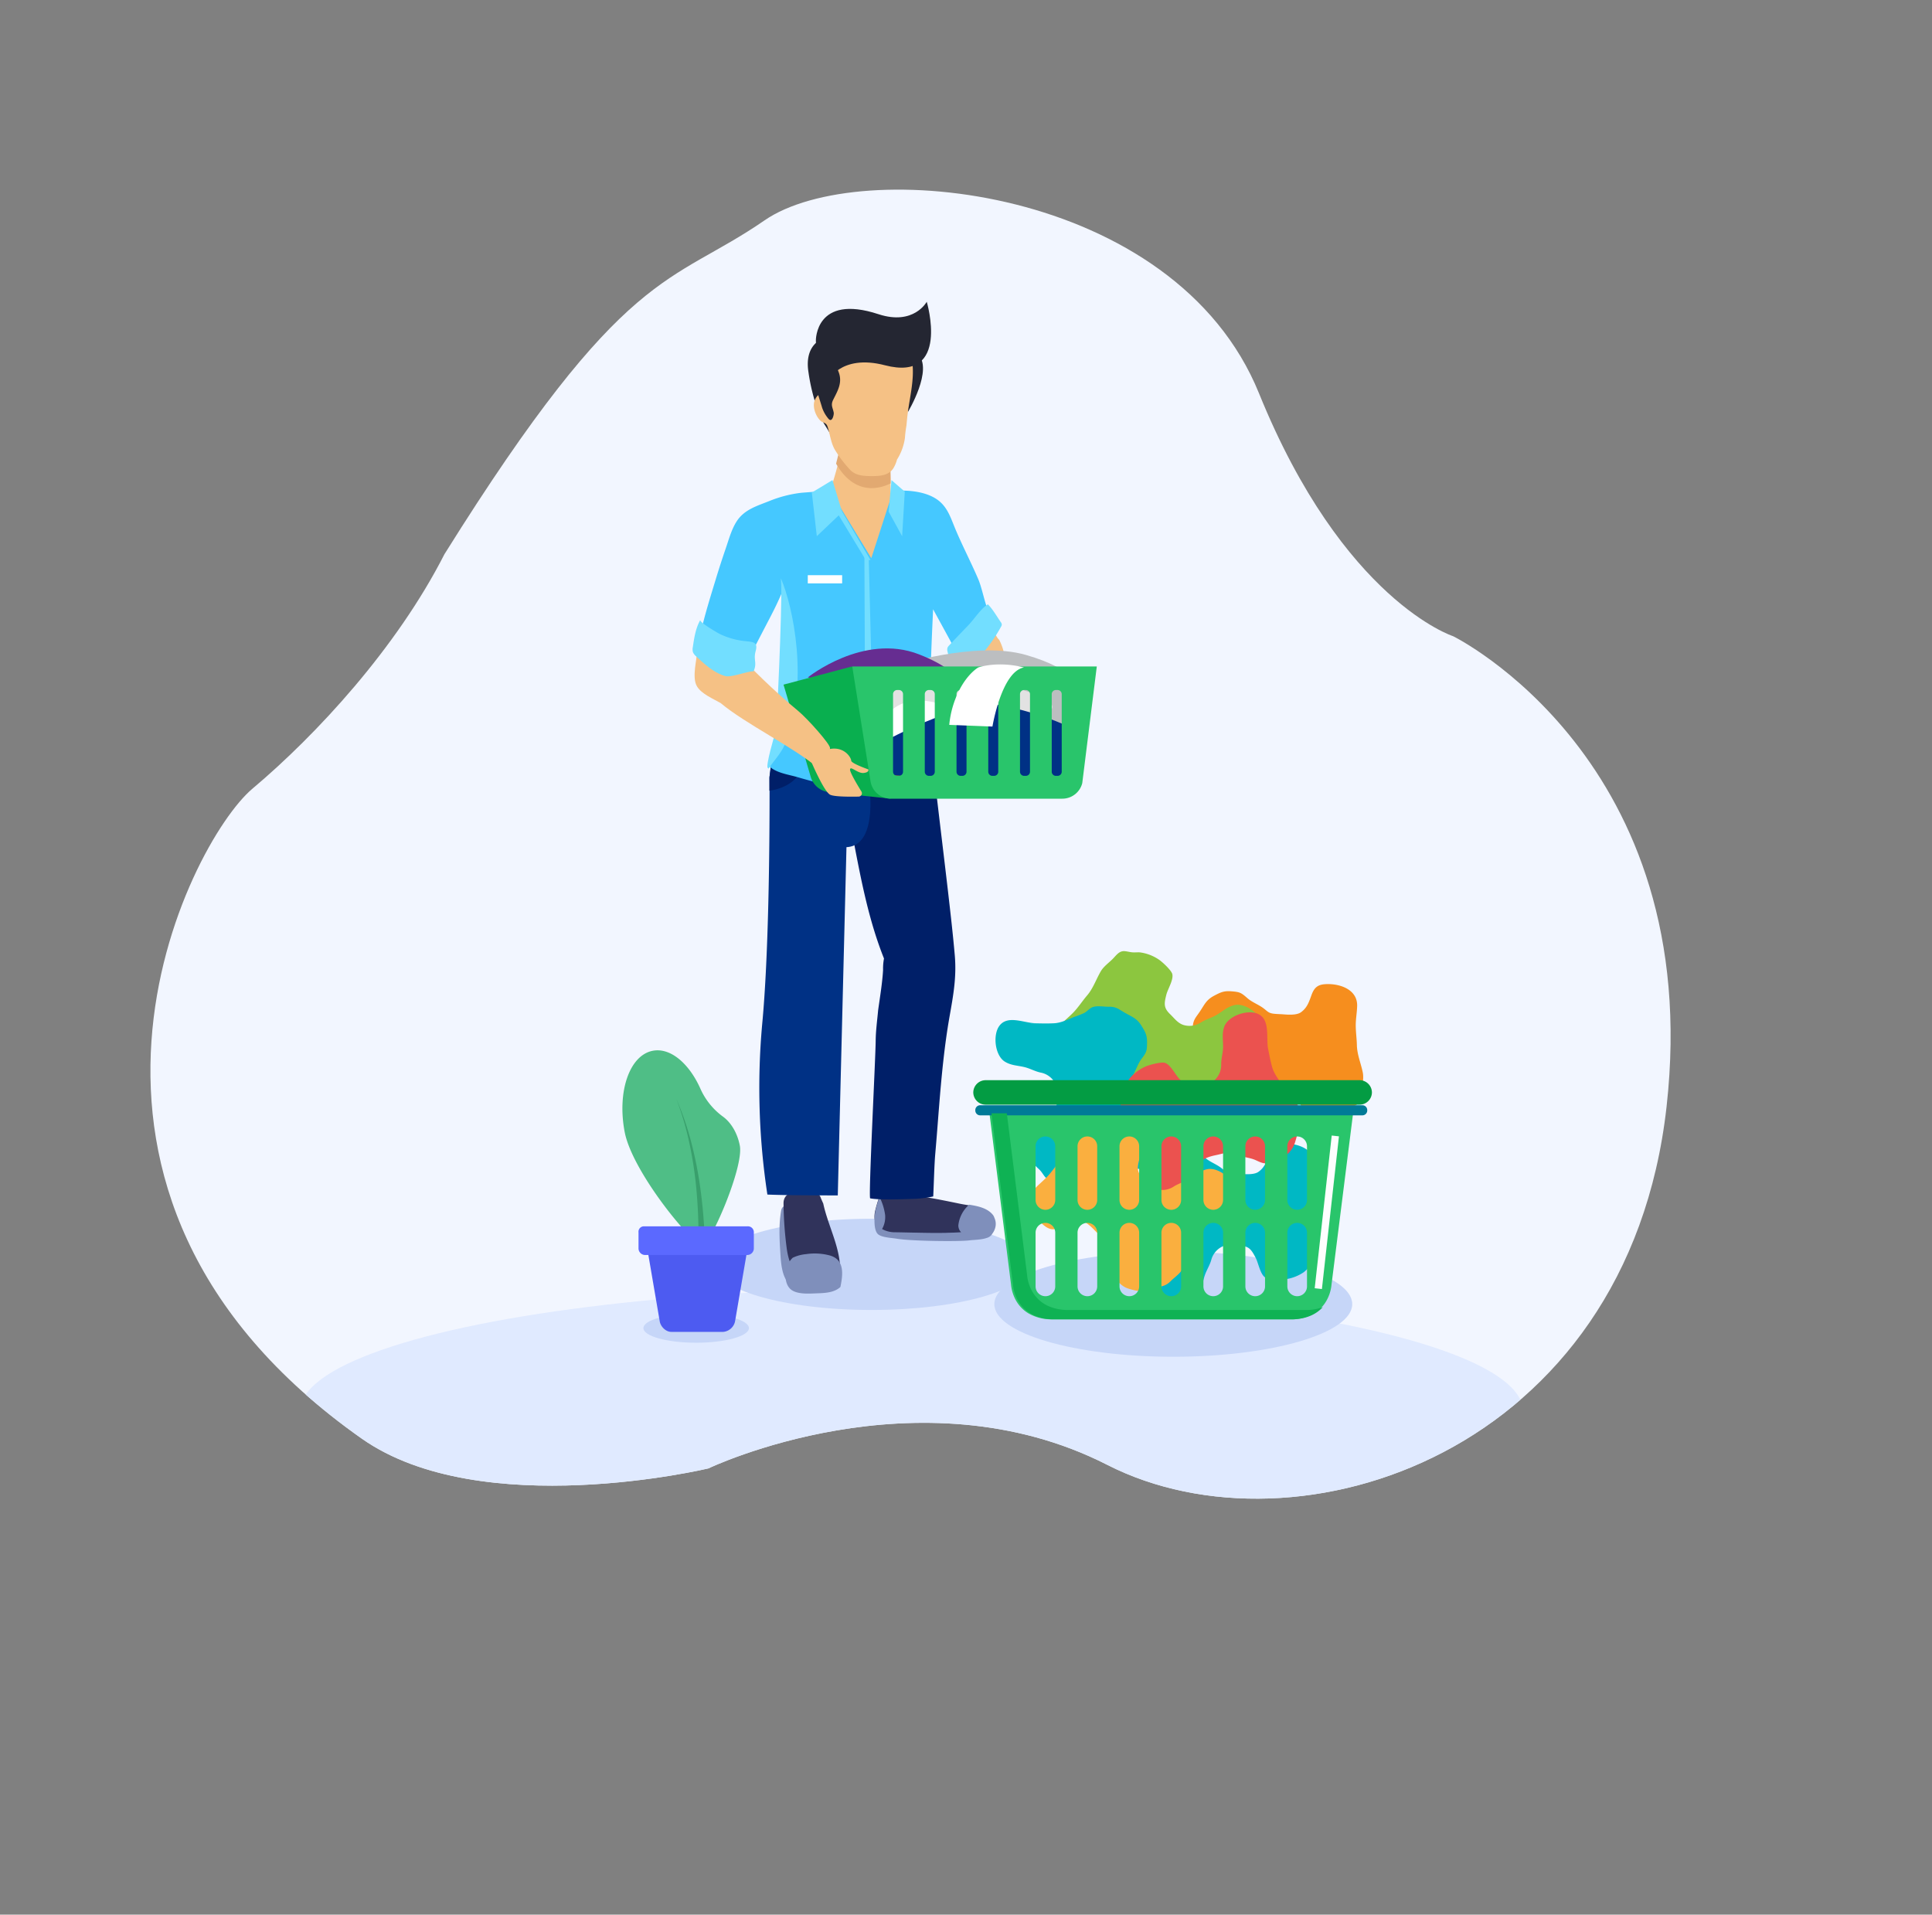 <svg xmlns="http://www.w3.org/2000/svg" xmlns:xlink="http://www.w3.org/1999/xlink" width="825.923" height="818.507" viewBox="0 0 825.923 818.507">
  <rect x="0" y="0" width="825.923" height="818.507" fill="#808080" stroke="none"/>
  <defs>
    <clipPath id="clip-path">
      <path id="Mask" d="M5.382,375.651C-8.544,408.6-8.52,576.036,173.117,602c61.914,8.849,137.834-55.9,137.834-55.9s60.3-78.808,151.312-78.795,195.989-105.4,143.472-244.977S433.113,84.554,433.113,84.554s-48.706,7.891-121.064-54.835S113.554,16.475,90.138,59.8,45.769,103.126,33,249.1C33.006,294.136,19.307,342.707,5.382,375.651Z" transform="matrix(0.891, 0.454, -0.454, 0.891, 274.602, 0.993)" fill="#f2f6ff"/>
    </clipPath>
    <clipPath id="clip-path-2">
      <path id="Clip_56" data-name="Clip 56" d="M0,0H133.685V50.773H0Z" transform="translate(0.023 0.294)" fill="none"/>
    </clipPath>
    <clipPath id="clip-path-3">
      <path id="Clip_75" data-name="Clip 75" d="M0,0H27.248V24.087H0Z" transform="translate(0 0.703)" fill="none"/>
    </clipPath>
    <clipPath id="clip-path-4">
      <path id="Clip_6" data-name="Clip 6" d="M0,0H88.92V75.2H0Z" transform="translate(0.716 0.599)" fill="none"/>
    </clipPath>
    <clipPath id="clip-path-5">
      <path id="Clip_19" data-name="Clip 19" d="M0,0H170.412V10.467H0Z" transform="translate(0 0.513)" fill="none"/>
    </clipPath>
  </defs>
  <g id="Group_8" data-name="Group 8" transform="translate(-0.923 -0.993)">
    <g id="Oval">
      <path id="Mask-2" data-name="Mask" d="M5.382,375.651C-8.544,408.6-8.52,576.036,173.117,602c61.914,8.849,137.834-55.9,137.834-55.9s60.3-78.808,151.312-78.795,195.989-105.4,143.472-244.977S433.113,84.554,433.113,84.554s-48.706,7.891-121.064-54.835S113.554,16.475,90.138,59.8,45.769,103.126,33,249.1C33.006,294.136,19.307,342.707,5.382,375.651Z" transform="matrix(0.891, 0.454, -0.454, 0.891, 274.602, 0.993)" fill="#f2f6ff"/>
      <g id="Oval-2" data-name="Oval" clip-path="url(#clip-path)">
        <ellipse id="Oval-3" data-name="Oval" cx="261.432" cy="52.618" rx="261.432" ry="52.618" transform="translate(129.163 551.727)" fill="#e0eaff"/>
      </g>
    </g>
    <ellipse id="Oval_Copy_4" data-name="Oval Copy 4" cx="67.5" cy="19.5" rx="67.5" ry="19.5" transform="translate(306 522)" fill="#c6d6f8"/>
    <ellipse id="Oval_Copy_5" data-name="Oval Copy 5" cx="76.5" cy="22.5" rx="76.5" ry="22.5" transform="translate(426 536)" fill="#c6d6f8"/>
    <g id="Group_84" data-name="Group 84" transform="translate(297 130)">
      <path id="Fill_1" data-name="Fill 1" d="M.478,25.7S11.493,7.437,4.7.9.478,25.7.478,25.7" transform="translate(91.584 21.414)" fill="#242632"/>
      <path id="Fill_3" data-name="Fill 3" d="M.731,2.112c.673-3.7,6.565-2.13,5.9,1.553,0,.031-.008.055-.012.075q-.006.059-.012.153c-.037.427-.082.859-.111,1.29-.086,1.173-.14,2.345-.176,3.522q-.148,4.471.025,8.954a50.418,50.418,0,0,0,.829,8.216c.123.573.254,1.137.427,1.7.078.243.16.486.25.729a.1.1,0,0,0,.012.031c.012.031.025.063.045.106a.615.615,0,0,0,.062.114c2.761.69,3.541,4.985.2,5.6C.941,35.483.637,24.341.35,20.042-.036,14.2-.323,7.912.731,2.112" transform="translate(37.152 386.311)" fill="#7f8fbb"/>
      <path id="Fill_5" data-name="Fill 5" d="M4.008,3.447c3.879-3.114,9.313-5.2,13.484-1.393,1.993,1.811-1.029,4.69-3.018,2.879-1.661-1.514-3.92-1.052-5.864.184A1.882,1.882,0,0,1,9.925,7.5c-.845,2.914-2.485,5.539-2.99,8.555a1.756,1.756,0,0,1-2.309,1.408c.385,2,.931,3.978,1.349,5.786C6.944,27.4,7.981,31.9,10.2,35.626c.771,1.295,1.6,2.558,2.362,3.857.5.857,1.415,2.073,1.284,3.118-.3,2.476-4.265,2.594-4.281.286,0,.016.008-.016,0-.074a1.253,1.253,0,0,1,.016-.211,1.688,1.688,0,0,0-.016.207.61.61,0,0,0-.053-.153c-.164-.321-.349-.63-.533-.943-.492-.845-1.013-1.674-1.53-2.5A30.221,30.221,0,0,1,5.09,34.82,83.465,83.465,0,0,1,.268,16.239C-.442,11.689.083,6.6,4.008,3.447" transform="translate(49.248 13.705)" fill="#242632"/>
      <path id="Fill_7" data-name="Fill 7" d="M2.162,2.169a.462.462,0,0,1,0-.056c0,.021,0,.039,0,.056" transform="translate(56.16 53.964)" fill="#7f2f24"/>
      <path id="Fill_9" data-name="Fill 9" d="M2.16,2.159v0Z" transform="translate(56.16 53.964)" fill="#7f2f24"/>
      <path id="Fill_11" data-name="Fill 11" d="M10.975,1.32A3.044,3.044,0,0,1,12.189.634a3.088,3.088,0,0,1,3.7,2.043c.339.847.71,1.683,1.093,2.51,2.089,9.782,7.587,19.214,7.191,29.227a10.893,10.893,0,0,1-.976,1.228,12.067,12.067,0,0,1-14.52,2.279c-4.723-2.722-6.635-8.515-7.3-13.5A156.133,156.133,0,0,1,0,5.07C-.044-.276,7.1-1.159,10.975,1.32" transform="translate(38.88 380.315)" fill="#30335b"/>
      <path id="Fill_13" data-name="Fill 13" d="M3.063,22.331a10.966,10.966,0,0,0,5.393,1.362c9.571.139,19.5.59,28.183-.02a58.812,58.812,0,0,0,11.952-1.9c2.59-.752,3.052-3.7,1.477-5.609-2.365-2.881-6.3-3.665-10-4.283-1.169-.19-2.314-.368-3.38-.586-5.5-1.136-11.008-2.268-16.563-3.135A53.3,53.3,0,0,0,14.631,7.5c-.474-.02-.952-.024-1.429-.044-.186-.008-.715,0-1.074,0-.036-.178-.067-.348-.083-.4a30.177,30.177,0,0,1-.726-3.839C10.979.843,7.967-.435,5.9.135,3.4.823,2.482,3.206,2.822,5.569c.032.218.063.435.1.661-.347.764-.655,1.563-.94,2.351C1.211,10.73.666,12.8.386,13.9c-1.121,4.409.332,7.026,2.677,8.427" transform="translate(77.76 374.319)" fill="#30335b"/>
      <path id="Fill_15" data-name="Fill 15" d="M.539,5.308C.821,4.206,1.369,2.144,2.145,0a24.383,24.383,0,0,1,2.4,7.665,10.293,10.293,0,0,1-1.3,6.023,10.933,10.933,0,0,0,5.413,1.39c9.634.138,19.627.588,28.371-.02a4.049,4.049,0,0,1-1.176-2.982A13.639,13.639,0,0,1,40.484,3.29c3.728.612,7.687,1.4,10.068,4.273a3.616,3.616,0,0,1,.7,1.3A6.2,6.2,0,0,1,51.78,12.4a7.209,7.209,0,0,1-1.4,3.274,2.927,2.927,0,0,1-.692.889,3.919,3.919,0,0,1-1.7.94c-2.313.821-5.557.8-7.437,1.043-4.408.565-25.116.312-30.934-.7-2.134-.371-6.336-.478-8.045-1.884C.539,15.114.117,13.218.022,11.2a22.535,22.535,0,0,1,.517-5.9" transform="translate(77.76 382.7)" fill="#7f8fbb"/>
      <path id="Fill_19" data-name="Fill 19" d="M4.509,55.644c-2.817-14.7-5.253-29.282-4.3-44.23.365-5.648,10.539-5.683,10.174,0-.111,1.707-.171,3.407-.194,5.106a.766.766,0,0,0,.02-.079A32.778,32.778,0,0,0,11.294,7a3.671,3.671,0,0,1,.94-2.731C12.389,1.692,14.809-.782,18.46.233Q22.293,1.3,25.939,2.664c1.663-3.043,8.079-3.577,9.693.648.052.134.1.273.143.411,1.591,4.4,1.651,9.118,1.869,13.683.135,3,.516,5.972.925,8.944.282,2.051.575,4.1.813,6.146,1.666,14.291,3.424,28.571,5.075,42.862,1.02,8.845,2.036,17.69,2.817,26.555.833,9.383-.587,17.109-2.23,26.374C42.866,140.6,41.624,153.7,40.6,166.379c-.555,6.877-1.055,13.762-1.663,20.639-.413,4.723-.607,13.1-.865,18.141a47.027,47.027,0,0,1-9.241,1.059c-4,.13-13.872.522-17.716-.257-.758-.972,2.278-59.3,2.365-67.525.044-4.261.651-8.545,1.036-12.821.79-5.751,1.778-11.5,2.119-17.26a22.923,22.923,0,0,1,.393-4.913c-.786-1.956-1.52-3.936-2.218-5.924-4.777-13.631-7.622-27.935-10.3-41.874" transform="translate(64.8 177.309)" fill="#001f68"/>
      <path id="Fill_21" data-name="Fill 21" d="M0,19.16c.078,2.978.96,5.487,3.351,6.817,2.712,1.509,9.493,30.376,12.621,30.554,5.021.29,9.987-28.4,9.948-34.354,0-.715,0-3.347-.039-6.535-.027-2.656-.078-5.693-.176-8.337C25.559,3.72,25.336.858,24.956.691a5.36,5.36,0,0,0-5.895,1.036,5.008,5.008,0,0,0-1.176.294,4.363,4.363,0,0,0-1.9,1.386l-.09,0a5.309,5.309,0,0,0-1.689-.4,4.877,4.877,0,0,0-4.014-1.255,5.281,5.281,0,0,0-4.421-.071C6.06,1.544,5.711.461,5.193,0,4.676,2.469,4.108,4.935,3.484,7.381,2.477,11.351,1.329,15.289,0,19.16" transform="translate(58.752 61.673)" fill="#f5c185"/>
      <path id="Fill_23" data-name="Fill 23" d="M0,7.527C8.137,21.6,18.984,18.134,23.328,15.952c-.029-2.709-.082-5.806-.184-8.506C22.279,6.83,18.988,4.514,15,2.057a4.632,4.632,0,0,0-1.976,1.417l-.094,0a5.468,5.468,0,0,0-1.76-.4A5.168,5.168,0,0,0,6.989,1.79a5.64,5.64,0,0,0-4.605-.073c.3-.142-.065-1.247-.6-1.717Q.976,3.777,0,7.527" transform="translate(61.344 61.673)" fill="#e2a971"/>
      <path id="Fill_25" data-name="Fill 25" d="M5.854,28.532c-.617-1.894-2.007-1.514-3.087-2.576C.692,23.9-.8,19.772.465,17.043c1.016-2.184,3.1-3.788,5.636-3.286.135.027.263.059.39.09a16.812,16.812,0,0,0-.741-3.478c0-1.325.016-2.639.044-3.941.287-.573.574-1.145.908-1.694,1.828-2.961,6.536-4.11,9.89-4.3C24.984-.051,33.835,4.329,41.769,0c.127.4.239.8.335,1.216.9,7.043-1.055,14.58-1.956,21.462-.235,1.816-.394,3.631-.566,5.431a49.32,49.32,0,0,0-.637,5.18v.024a23.416,23.416,0,0,1-3.4,9.325,13.53,13.53,0,0,1-1.557,3.694c-1.988,3.133-5.851,3.357-9.229,3.349-3.238-.008-6.668-.125-9.1-2.521A52.165,52.165,0,0,1,9.415,39.1c-2.147-3.223-2.37-6.91-3.561-10.572" transform="translate(51.84 24.84)" fill="#f5c185"/>
      <path id="Fill_29" data-name="Fill 29" d="M3.465,204.35c6.967.315,23.111.366,30.093.37L37.273,55.84c7.841-.4,9.733-8.906,10.153-15.378.408-6.319-.635-12.527-.705-18.826a4.313,4.313,0,0,0-.031-.46,62.294,62.294,0,0,0,.588-8.568c.024-5.371-9.02-5.627-9.957-.822A77.182,77.182,0,0,0,12.74.231,5.287,5.287,0,0,0,9.711.211a58.4,58.4,0,0,1-1.6,9.413c-.889,3.57-1.991,7.085-3.045,10.616q-.3,2.707-.67,5.438c0,1.726.008,3.594.008,5.587C4.41,56.823,3.99,102.7,1.24,131.554a303.043,303.043,0,0,0,2.226,72.8" transform="translate(28.512 177.309)" fill="#003185"/>
      <path id="Fill_31" data-name="Fill 31" d="M0,15.886c0,1.708.008,3.556.008,5.529.154-.016.315-.035.468-.058C8.585,20.122,15.942,14.469,13.263,6.63A4.98,4.98,0,0,0,9.878,3.4C9.084,1.475,6.931.354,4.525.078,4.237.039,3.938.016,3.638,0,2.771,3.533,1.689,7.011.656,10.5.464,12.291.242,14.084,0,15.886" transform="translate(32.832 187.588)" fill="#001f68"/>
      <path id="Fill_33" data-name="Fill 33" d="M3.049,1.818A16.479,16.479,0,0,1,8.791.26,25,25,0,0,1,19.061.865c6.225,1.861,5.5,8.109,4.382,13.446-2.35,2.155-5.718,2.58-9.533,2.687-3.384.1-9.175.7-11.875-1.852-2.676-2.523-2.386-7.528-1-10.571A9.8,9.8,0,0,1,3.049,1.818" transform="translate(39.744 406.869)" fill="#7f8fbb"/>
      <path id="Fill_35" data-name="Fill 35" d="M6,2.154A3.6,3.6,0,0,1,8.216.123a3.358,3.358,0,0,1,4.027,2.3c1.906,4.724-.381,8.274-2.279,12.127-1.143,2.319-.086,3.368.271,5.517.118.737-.68,4.579-2.373,2.41A14.756,14.756,0,0,1,5.277,17.9C4.188,14.162,0,1.377,0,1.377Z" transform="translate(50.112 27.41)" fill="#242632"/>
      <path id="Fill_37" data-name="Fill 37" d="M117.787,38.03c-3.264-7.652-7.313-15.26-10.353-22.821-1.423-3.541-2.71-7.074-5.531-9.809C96.893.546,88.1-.126,81.4.3c-.135.448-.255.9-.387,1.36-.032.051-.068.1-.1.153L72.082,29.1,54.743.652a5.626,5.626,0,0,1-.4-.652c.135.271-11.5,1.057-12.422,1.167A52.635,52.635,0,0,0,28.681,4.586c-5.444,2.2-10.931,3.667-14.235,8.894-2.184,3.454-3.3,7.711-4.623,11.538Q7.576,31.538,5.579,38.14C3.638,44.511,1.63,50.936,0,57.429a41.709,41.709,0,0,0,22.643,8.878q3.037-5.877,6.1-11.739c1.993-3.828,3.889-7.718,5.515-11.707.06,13.492-1.957,59.056-2.614,60.506-.586,1.289-4.141,13.751-3.3,14.576.128.126.263.248.4.365,3.065,2.657,7.922,3.274,11.72,4.378,4.208,1.226,8.432,2.405,12.728,3.3,8.177,1.706,16.785,2.283,24.863.758,8.576-1.619,22.077-4.429,20.591-15.791-2.244-17.131-1.048-40-.147-60.026.275.511.554,1.022.833,1.533q3.778,6.885,7.524,13.782a44.784,44.784,0,0,0,12.29-11.236c.94-1.238,1.849-2.539,2.682-3.895-1.622-4.484-2.55-9.593-4.037-13.083" transform="translate(4.32 80.517)" fill="#45c8ff"/>
      <path id="Fill_39" data-name="Fill 39" d="M.125,81c.126.127.256.25.393.37,2.092-3.179,5.372-6.577,6.862-10.2C18.136,45.132,10.932,11.887,5.78,0c.063.954.11,1.9.146,2.858.362,9.737-1.848,61.844-2.54,63.406C2.807,67.567-.7,80.17.125,81" transform="translate(31.968 118.206)" fill="#72deff"/>
      <path id="Fill_41" data-name="Fill 41" d="M0,0,.432,101.931l3.888-.189L1.875,3.211Z" transform="translate(73.44 106.214)" fill="#72deff"/>
      <path id="Fill_43" data-name="Fill 43" d="M17.949,29.98,0,.359,2.4,0l17.47,29.855Z" transform="translate(56.16 80.517)" fill="#72deff"/>
      <path id="Fill_45" data-name="Fill 45" d="M8.83,0,0,5.317,2.13,23.984l10.83-10.3Z" transform="translate(50.976 76.234)" fill="#72deff"/>
      <path id="Fill_47" data-name="Fill 47" d="M1.222,0l5.69,4.929L5.776,23.984,0,13.473Z" transform="translate(83.808 76.234)" fill="#72deff"/>
      <path id="Fill_49" data-name="Fill 49" d="M0,15.376c.016.138,2.116,15.91,2.859,18.563,1.262,4.5,1.757,18.218,2.471,19.035,4.38.02,7.746.794,10.852-1.631-1.166-10.679,6.137-34.391,4.236-40.586A23.1,23.1,0,0,0,18.71,6.521C17.763,6.1,15.328.389,14.362,0,14.3,1.187,1.473,14.818,0,15.376" transform="translate(112.32 137.907)" fill="#f5c185"/>
      <path id="Fill_51" data-name="Fill 51" d="M.8,17.585a3.183,3.183,0,0,0-.629.826,2.756,2.756,0,0,0-.06,1.721A12.488,12.488,0,0,0,4.115,27a1.691,1.691,0,0,0,.558.36,1.751,1.751,0,0,0,1.084-.109A23.988,23.988,0,0,0,15.95,20,68.95,68.95,0,0,0,22.969,9.624a1.976,1.976,0,0,0,.359-.926,2.025,2.025,0,0,0-.486-1.167C21.108,5.046,19.511,2.143,17.384,0c-2.9,1.7-5.74,6.174-8.162,8.721C6.413,11.674,3.561,14.593.8,17.585" transform="translate(108.864 129.341)" fill="#72deff"/>
      <path id="Fill_53" data-name="Fill 53" d="M19.493,29.911c.128.02.252.044.379.069-.515-3.94-1-7.88-1.173-11.852-.275-6.045-.348-12.3-2.361-18.127-.178.024-.356.06-.526.1a6.267,6.267,0,0,0-2.675,1.375A7.384,7.384,0,0,0,8.289,2.658,5.478,5.478,0,0,0,6.33,4.892a6.851,6.851,0,0,0-1.51.19A6.227,6.227,0,0,0,.09,10.719c-1.2,9.913,9.81,17.329,19.4,19.192" transform="translate(100.224 172.17)" fill="#003185"/>
      <g id="Group_57" data-name="Group 57" transform="translate(38.88 155.895)">
        <path id="Clip_56-2" data-name="Clip 56" d="M0,0H133.685V50.773H0Z" transform="translate(0.023 0.294)" fill="none"/>
        <g id="Group_57-2" data-name="Group 57" clip-path="url(#clip-path-2)">
          <path id="Fill_55" data-name="Fill 55" d="M0,7.749,93.3,5.531,133.686,0,120.064,50.773H29.014Z" transform="translate(0.023 0.294)" fill="#f4c708"/>
        </g>
      </g>
      <path id="Fill_58" data-name="Fill 58" d="M0,6.667S33.275-4.326,55.192,1.92,78.624,16.644,78.624,16.644l-7.044,18L7.424,40.259Z" transform="translate(87.264 149.042)" fill="#bcbec0"/>
      <path id="Fill_60" data-name="Fill 60" d="M0,12.405S23.8-6.739,47.54,2.537,66.034,21.414,66.034,21.414Z" transform="translate(49.248 148.186)" fill="#662d91"/>
      <path id="Fill_62" data-name="Fill 62" d="M1.882,8.348s16.233-12.8,49.658-6.7S83.8,15.633,67.675,15.633-11.635,19.477,1.882,8.348" transform="translate(75.168 161.034)" fill="#e2e2e2"/>
      <path id="Fill_64" data-name="Fill 64" d="M0,10.563S5.33-4.294,24.622,1.232s41.042,14.85,41.042,14.85V19.7S31.093,5.608,20.775,12.9.433,16.027,0,10.563" transform="translate(80.352 170.457)" fill="#fff"/>
      <path id="Fill_66" data-name="Fill 66" d="M0,17.533S36.06-2.885,53.218.347,87.884,11.045,85.794,12.8,93.369,33.892,80.153,33.4s-77.365-3.24-77.365-3.24Z" transform="translate(78.624 172.17)" fill="#003185"/>
      <path id="Fill_68" data-name="Fill 68" d="M45.792,56.533l-26.358-2.79a9.124,9.124,0,0,1-7.8-6.492L0,7.769,29.3,0Z" transform="translate(38.88 155.895)" fill="#09af4f"/>
      <path id="Fill_70" data-name="Fill 70" d="M89.783,56.534H16.522A8.8,8.8,0,0,1,7.843,49.28L0,0H104.544L98.33,49.882A8.8,8.8,0,0,1,89.783,56.534ZM87.048,10.076a1.764,1.764,0,0,0-1.765,1.759V45.01a1.765,1.765,0,0,0,1.765,1.76h.743a1.763,1.763,0,0,0,1.761-1.76V11.836a1.762,1.762,0,0,0-1.761-1.759Zm-13.568,0a1.765,1.765,0,0,0-1.766,1.759V45.01a1.765,1.765,0,0,0,1.766,1.76h.743a1.763,1.763,0,0,0,1.761-1.76V11.836a1.762,1.762,0,0,0-1.761-1.759Zm-13.573,0a1.762,1.762,0,0,0-1.761,1.759V45.01a1.763,1.763,0,0,0,1.761,1.76h.743a1.765,1.765,0,0,0,1.766-1.76V11.836a1.765,1.765,0,0,0-1.766-1.759Zm-13.564,0a1.765,1.765,0,0,0-1.766,1.759V45.01a1.765,1.765,0,0,0,1.766,1.76h.739a1.765,1.765,0,0,0,1.766-1.76V11.836a1.765,1.765,0,0,0-1.766-1.759Zm-13.568,0a1.765,1.765,0,0,0-1.766,1.759V45.01a1.765,1.765,0,0,0,1.766,1.76h.743a1.763,1.763,0,0,0,1.761-1.76V11.836a1.762,1.762,0,0,0-1.761-1.759Zm-13.568,0a1.765,1.765,0,0,0-1.766,1.759V45.01a1.765,1.765,0,0,0,1.766,1.76h.743a1.763,1.763,0,0,0,1.761-1.76V11.836a1.762,1.762,0,0,0-1.761-1.759Z" transform="translate(68.256 155.895)" fill="#29c56b"/>
      <path id="Fill_72" data-name="Fill 72" d="M52.762,52.834C42.2,43.845,21.8,34.011,11.165,25.1c-3.353-1.945-8.129-3.859-10.139-7.141C-1.407,13.99,1.332,5.22.71,4.834,7.146.569,11,6.709,14.467,0c4.843,5.091,9.746,10.123,14.807,14.992,4.847,4.658,9.829,9.176,15.014,13.456C48.3,31.758,58.021,42.7,57.887,44.3c-.416,4.888-3.329,10.061-5.125,8.533" transform="translate(0.864 146.473)" fill="#f5c185"/>
      <g id="Group_76" data-name="Group 76" transform="translate(0 135.337)">
        <path id="Clip_75-2" data-name="Clip 75" d="M0,0H27.248V24.087H0Z" transform="translate(0 0.703)" fill="none"/>
        <g id="Group_76-2" data-name="Group 76" clip-path="url(#clip-path-3)">
          <path id="Fill_74" data-name="Fill 74" d="M3.306,0C1.319,3.47.7,7.536.118,11.5a4.794,4.794,0,0,0,.028,2.222,4.76,4.76,0,0,0,1.41,1.84c3.689,3.446,7.568,7,12.4,8.4,2.512.731,9.487-2.106,12.1-2.011,1.679-3.72-.17-4.761.916-8.692,1.177-4.253-1.635-3.851-5.257-4.316a32.252,32.252,0,0,1-10.1-2.973C10.767,5.556,2.784.93,3.306,0" transform="translate(0 0.703)" fill="#72deff"/>
        </g>
      </g>
      <path id="Fill_77" data-name="Fill 77" d="M0,6.158S5.286,18.53,7.876,19.746c1.833.861,8.418.857,12.107.779a1.432,1.432,0,0,0,1.223-2.174c-1.868-3.02-5.039-8.347-4.864-9.465.243-1.582,3.223,1.773,5.772,1.535S24.15,8.886,24.15,8.886s-7.318-2.537-7.318-3.737S14.138-.673,8.262.083A11.153,11.153,0,0,0,0,6.158" transform="translate(50.976 191.014)" fill="#f5c185"/>
      <path id="Fill_79" data-name="Fill 79" d="M12.4,1.292s-4.508,2.494-8.26,10A41.3,41.3,0,0,0,0,25.834l18.463.72s3.869-23.578,13.5-25.261c-11.566-2.907-19.565,0-19.565,0" transform="translate(109.728 155.038)" fill="#fff"/>
      <path id="Fill_81" data-name="Fill 81" d="M0,3.891H14.688V.392H0Z" transform="translate(49.248 116.493)" fill="#fff"/>
      <path id="Fill_83" data-name="Fill 83" d="M0,16.594S-.31-3.575,26.73,5.3C41.883,10.278,47.4,0,47.4,0S57.725,34.476,29.556,27.148c-19.276-5.013-24.7,7.115-24.7,7.115L.609,30.482Z" transform="translate(52.704)" fill="#242632"/>
    </g>
    <g id="Group_65" data-name="Group 65" transform="translate(417 407)">
      <path id="Fill_1-2" data-name="Fill 1" d="M5.312,50.653c-.44,4.8-4.472,11.569.046,15.441,3.719,3.18,12.6,2.795,15.485-1.307,1.833-2.606,1.962-5.208,2.885-8.151.758-2.41,2.135-4.41,2.85-6.817a8.893,8.893,0,0,1,4.91-5.9c2.348-1.02,4.682-.43,7.357-.3,3.894.188,4.91,1.683,6.768,5.242,1.128,2.176,1.9,6.919,4,8.334,1.412.947,6.77,1.053,8.326.838a18.535,18.535,0,0,0,8.141-3.023c.83-.617,1.623-1.511,2.493-2.175.814-.618,2.071-1.232,2.842-1.839,1.858-1.468,1.4-3.721,1.556-6.116.156-2.275.719-4.8.274-7.038-.778-3.884-2.443-7.662-2.532-11.754-.069-3.189-.594-6.317-.463-9.476.1-2.435.522-4.874.581-7.31.147-7.034-7.5-9.628-13.581-9.263-3.2.19-4.738,1.39-5.911,4.585-1.059,2.892-1.839,5.529-4.6,7.471-1.724,1.2-5.162,1.038-7.142.869-1.477-.124-2.994-.115-4.463-.293-2.324-.278-2.666-1.1-4.513-2.45-2.18-1.583-4.746-2.46-6.774-4.251-2.71-2.384-3.257-2.6-6.876-2.884-3.063-.244-4.528.428-7.2,1.846C6.4,6.7,5.746,8.479,3.7,11.571,1.956,14.224.709,15.153.54,18.429.422,20.6-.387,23.4.229,25.494c.359,1.2,1.679,2.478,2.221,3.672a45.71,45.71,0,0,1,1.414,4.588c.914,2.809,2.108,5.738,2.06,8.68-.069,3.9-.591,7.854-.868,11.745" transform="translate(93.273 14.678)" fill="#f68e1e"/>
      <path id="Fill_3-2" data-name="Fill 3" d="M5.31,50.654c-.435,4.8-4.475,11.567.05,15.439,3.713,3.18,12.6,2.795,15.481-1.307,1.837-2.606,1.964-5.206,2.886-8.151.758-2.41,2.138-4.408,2.848-6.817a8.867,8.867,0,0,1,4.915-5.9c2.345-1.022,4.675-.431,7.356-.3,3.89.188,4.917,1.684,6.764,5.242,1.131,2.176,1.893,6.92,4,8.332,1.411.948,6.77,1.056,8.319.839a18.575,18.575,0,0,0,8.152-3.021c.827-.618,1.614-1.514,2.491-2.176.809-.617,2.068-1.234,2.839-1.839,1.857-1.468,1.393-3.721,1.555-6.115.157-2.275.721-4.8.272-7.039-.777-3.884-2.442-7.662-2.529-11.753-.074-3.191-.594-6.318-.465-9.478.1-2.435.519-4.874.577-7.31C70.975,2.263,63.331-.332,57.245.033c-3.191.19-4.737,1.39-5.91,4.585-1.061,2.892-1.833,5.53-4.6,7.469-1.712,1.206-5.158,1.04-7.138.87-1.477-.125-2.994-.115-4.462-.293-2.327-.278-2.675-1.1-4.519-2.45-2.176-1.583-4.737-2.459-6.772-4.251-2.707-2.384-3.251-2.6-6.873-2.884-3.063-.243-4.531.43-7.207,1.846C6.4,6.7,5.745,8.478,3.7,11.571c-1.749,2.653-3,3.584-3.169,6.858-.115,2.166-.928,4.977-.3,7.065.355,1.2,1.673,2.478,2.214,3.672a43.308,43.308,0,0,1,1.408,4.589c.919,2.808,2.111,5.736,2.065,8.677-.063,3.9-.588,7.857-.871,11.748" transform="translate(75.136 82.885)" fill="#00b8c4"/>
      <g id="Group_7" data-name="Group 7" transform="translate(34.545)">
        <path id="Clip_6-2" data-name="Clip 6" d="M0,0H88.92V75.2H0Z" transform="translate(0.716 0.599)" fill="none"/>
        <g id="Group_7-2" data-name="Group 7" clip-path="url(#clip-path-4)">
          <path id="Fill_5-2" data-name="Fill 5" d="M78.657,43.808c3.509-3.279,11.021-5.643,10.2-11.5-.671-4.811-7.579-10.374-12.464-9.228-3.1.726-4.922,2.57-7.564,4.15-2.166,1.293-4.522,1.866-6.657,3.187a8.956,8.956,0,0,1-7.595,1.144c-2.434-.788-3.789-2.762-5.709-4.624-2.8-2.7-2.566-4.487-1.589-8.349.589-2.36,3.167-6.384,2.528-8.824-.428-1.634-4.37-5.242-5.673-6.107A18.71,18.71,0,0,0,36.027.537C35,.449,33.811.6,32.719.509,31.7.433,30.351.062,29.368.007c-2.36-.136-3.512,1.841-5.223,3.514-1.621,1.588-3.721,3.095-4.868,5.05-2,3.393-3.256,7.3-5.9,10.393-2.066,2.414-3.744,5.082-5.938,7.344-1.693,1.74-3.627,3.274-5.283,5.05-4.78,5.12-.773,12.085,4.029,15.822,2.51,1.959,4.469,2.086,7.464.487,2.711-1.448,5.046-2.894,8.4-2.516,2.089.238,4.556,2.629,5.925,4.059,1.026,1.068,2.169,2.06,3.145,3.159,1.562,1.737,1.277,2.58,1.762,4.8.579,2.61,1.919,4.95,2.253,7.62.451,3.553.713,4.072,3.238,6.671,2.131,2.2,3.675,2.664,6.622,3.377,3.694.9,5.364.007,8.948-.944C57,73.068,58.547,73.2,60.85,70.88c1.521-1.531,3.995-3.084,4.915-5.045.53-1.121.389-2.94.779-4.186a41.256,41.256,0,0,1,1.988-4.338c1.174-2.687,2.22-5.647,4.207-7.8,2.637-2.852,5.654-5.443,8.447-8.152" transform="translate(0.716 0.598)" fill="#8cc63f"/>
        </g>
      </g>
      <path id="Fill_8" data-name="Fill 8" d="M16.906,7.227C12.121,7.139,5.146,3.6,1.637,8.379-1.25,12.3-.236,21.11,4.027,23.692c2.709,1.638,5.29,1.583,8.268,2.289,2.436.58,4.509,1.814,6.942,2.349A8.817,8.817,0,0,1,25.422,32.8c1.178,2.261.759,4.622.822,7.3.089,3.887-1.32,5.007-4.7,7.1-2.073,1.278-6.714,2.379-7.96,4.572-.841,1.472-.567,6.809-.242,8.339A18.506,18.506,0,0,0,16.909,68c.666.782,1.6,1.5,2.328,2.324.666.763,1.365,1.974,2.019,2.694,1.581,1.745,3.78,1.125,6.162,1.117,2.259-.009,4.8.371,6.978-.235,3.785-1.048,7.406-2.973,11.448-3.353,3.15-.292,6.206-1.04,9.341-1.134,2.418-.072,4.857.175,7.275.054,6.968-.348,8.989-8.141,8.2-14.171-.412-3.161-1.707-4.612-4.956-5.551-2.932-.85-5.593-1.434-7.711-4.043-1.316-1.626-1.39-5.061-1.367-7.043.02-1.478-.1-2.986-.028-4.462.112-2.332.9-2.734,2.1-4.668,1.416-2.277,2.1-4.891,3.725-7.043,2.168-2.863,2.341-3.418,2.367-7.042.022-3.064-.742-4.474-2.339-7.039-1.99-3.219-3.8-3.742-7-5.551C52.7,1.3,51.691.128,48.438.191c-2.146.038-4.985-.568-7.006.2-1.159.44-2.332,1.842-3.477,2.465a42.756,42.756,0,0,1-4.442,1.73C30.807,5.7,28,7.1,25.083,7.255c-3.865.213-7.815-.028-11.683-.028" transform="translate(9.5 24.175)" fill="#00b8c4"/>
      <path id="Fill_10" data-name="Fill 10" d="M63.852,15.371c-.932-4.709,1.02-12.306-4.384-14.73-4.435-1.992-12.806.876-14.4,5.6-1.023,3-.416,5.526-.47,8.593-.041,2.515-.8,4.812-.805,7.314a8.855,8.855,0,0,1-3.033,7.013C38.8,30.8,36.413,30.9,33.815,31.524c-3.769.918-5.161-.227-7.929-3.1-1.686-1.76-3.747-6.074-6.158-6.834-1.612-.506-6.755.9-8.175,1.542a18.457,18.457,0,0,0-6.929,5.18c-.613.821-1.12,1.9-1.765,2.776-.6.816-1.632,1.759-2.193,2.553C-.7,35.562.375,37.586.893,39.917c.487,2.216.662,4.787,1.715,6.8,1.831,3.49,4.486,6.629,5.711,10.515.963,3.022,2.342,5.861,3.1,8.917.588,2.352.868,4.8,1.5,7.144,1.828,6.76,9.855,7.085,15.565,5.024,2.986-1.077,4.123-2.659,4.353-6.042.193-3.057.193-5.8,2.288-8.425,1.3-1.633,4.641-2.443,6.577-2.838,1.442-.3,2.889-.731,4.34-.976,2.3-.387,2.862.3,5,1.068,2.525.9,5.215,1.016,7.66,2.156,3.249,1.516,3.832,1.567,7.371.821,2.99-.627,4.2-1.683,6.358-3.79,2.715-2.643,2.835-4.522,3.918-8.051.924-3.022,1.853-4.261,1.1-7.44-.5-2.1-.517-5.01-1.692-6.829-.676-1.044-2.294-1.9-3.151-2.886A43.485,43.485,0,0,1,69.977,31.1c-1.664-2.42-3.621-4.882-4.406-7.705-1.032-3.74-1.644-7.667-2.466-11.462" transform="translate(62.182 26.765)" fill="#eb524f"/>
      <path id="Fill_12" data-name="Fill 12" d="M77.921,43.759c3.473-3.276,10.915-5.639,10.11-11.486-.67-4.8-7.515-10.362-12.351-9.219-3.075.727-4.881,2.567-7.493,4.145-2.147,1.293-4.484,1.865-6.594,3.185a8.806,8.806,0,0,1-7.522,1.143c-2.411-.785-3.757-2.758-5.656-4.618-2.767-2.7-2.542-4.483-1.577-8.339.591-2.358,3.142-6.381,2.507-8.814-.424-1.633-4.331-5.238-5.62-6.1A18.434,18.434,0,0,0,35.693.536C34.667.449,33.5.593,32.414.509,31.4.433,30.065.063,29.1.006c-2.35-.134-3.488,1.84-5.177,3.51C22.311,5.1,20.231,6.6,19.1,8.559c-1.978,3.392-3.225,7.291-5.849,10.381C11.2,21.351,9.54,24.019,7.369,26.277c-1.68,1.74-3.594,3.269-5.236,5.044C-2.6,36.433,1.364,43.39,6.121,47.126c2.494,1.954,4.428,2.083,7.4.485,2.687-1.446,5-2.891,8.318-2.513,2.071.239,4.514,2.627,5.871,4.054,1.015,1.065,2.149,2.056,3.12,3.154,1.54,1.738,1.259,2.579,1.744,4.791.569,2.607,1.9,4.945,2.229,7.611.438,3.551.7,4.067,3.2,6.664,2.112,2.2,3.642,2.661,6.565,3.371,3.658.9,5.309.007,8.854-.943,3.043-.816,4.579-.684,6.863-3,1.5-1.53,3.954-3.081,4.866-5.039.522-1.121.385-2.936.77-4.181a43.232,43.232,0,0,1,1.969-4.332c1.167-2.687,2.207-5.644,4.17-7.8,2.609-2.846,5.6-5.438,8.368-8.139" transform="translate(24.182 70.798)" fill="#faaf3f"/>
      <path id="Fill_14" data-name="Fill 14" d="M129.548,88.066H25.918a19.415,19.415,0,0,1-9.412-2.647,14.8,14.8,0,0,1-4.985-5.1,17.113,17.113,0,0,1-2.3-7.182L0,0H155.454l-9.212,73.141a17.067,17.067,0,0,1-2.3,7.182,14.8,14.8,0,0,1-4.983,5.1A19.406,19.406,0,0,1,129.548,88.066Zm2-41.232a4.205,4.205,0,0,0-4.2,4.2V73.979a4.2,4.2,0,0,0,8.407,0V51.03A4.2,4.2,0,0,0,131.545,46.834Zm-17.94,0a4.2,4.2,0,0,0-4.2,4.2V73.979a4.2,4.2,0,0,0,8.405,0V51.03A4.2,4.2,0,0,0,113.605,46.834Zm-17.933,0a4.2,4.2,0,0,0-4.2,4.2V73.979a4.2,4.2,0,0,0,8.4,0V51.03A4.2,4.2,0,0,0,95.672,46.834Zm-17.94,0a4.206,4.206,0,0,0-4.206,4.2V73.979a4.2,4.2,0,0,0,8.41,0V51.03A4.2,4.2,0,0,0,77.732,46.834Zm-17.936,0a4.2,4.2,0,0,0-4.2,4.2V73.979a4.2,4.2,0,0,0,8.4,0V51.03A4.2,4.2,0,0,0,59.8,46.834Zm-17.94,0a4.2,4.2,0,0,0-4.2,4.2V73.979a4.2,4.2,0,0,0,8.407,0V51.03A4.205,4.205,0,0,0,41.856,46.834Zm-17.94,0a4.2,4.2,0,0,0-4.2,4.2V73.979a4.2,4.2,0,0,0,8.408,0V51.03A4.207,4.207,0,0,0,23.917,46.834ZM131.545,9.889a4.206,4.206,0,0,0-4.2,4.2V37.037a4.2,4.2,0,0,0,8.407,0V14.088A4.205,4.205,0,0,0,131.545,9.889Zm-17.94,0a4.206,4.206,0,0,0-4.2,4.2V37.037a4.2,4.2,0,0,0,8.405,0V14.088A4.205,4.205,0,0,0,113.605,9.889Zm-17.933,0a4.205,4.205,0,0,0-4.2,4.2V37.037a4.2,4.2,0,0,0,8.4,0V14.088A4.2,4.2,0,0,0,95.672,9.889Zm-17.94,0a4.207,4.207,0,0,0-4.206,4.2V37.037a4.2,4.2,0,0,0,8.41,0V14.088A4.206,4.206,0,0,0,77.732,9.889Zm-17.936,0a4.205,4.205,0,0,0-4.2,4.2V37.037a4.2,4.2,0,0,0,8.4,0V14.088A4.2,4.2,0,0,0,59.8,9.889Zm-17.94,0a4.205,4.205,0,0,0-4.2,4.2V37.037a4.2,4.2,0,0,0,8.407,0V14.088A4.206,4.206,0,0,0,41.856,9.889Zm-17.94,0a4.2,4.2,0,0,0-4.2,4.2V37.037a4.2,4.2,0,0,0,8.408,0V14.088A4.209,4.209,0,0,0,23.917,9.889Z" transform="translate(6.909 69.934)" fill="#29c56b"/>
      <path id="Fill_16" data-name="Fill 16" d="M167.545,2.159a2.08,2.08,0,0,1-2,2.158H2A2.08,2.08,0,0,1,0,2.159,2.079,2.079,0,0,1,2,0H165.55a2.079,2.079,0,0,1,2,2.159" transform="translate(0.864 66.481)" fill="#007a97"/>
      <g id="Group_20" data-name="Group 20" transform="translate(0 55.257)">
        <path id="Clip_19-2" data-name="Clip 19" d="M0,0H170.412V10.467H0Z" transform="translate(0 0.513)" fill="none"/>
        <g id="Group_20-2" data-name="Group 20" clip-path="url(#clip-path-5)">
          <path id="Fill_18" data-name="Fill 18" d="M170.412,5.235a5.288,5.288,0,0,1-5.34,5.232H5.34A5.285,5.285,0,0,1,0,5.235,5.286,5.286,0,0,1,5.34,0H165.073a5.289,5.289,0,0,1,5.34,5.235" transform="translate(0 0.513)" fill="#039c43"/>
        </g>
      </g>
      <path id="Fill_21-2" data-name="Fill 21" d="M135.224,84.075H31.89c-16.071-.746-16.651-14.927-16.651-14.927L6.562,0H0L9.192,73.142s.573,14.177,16.651,14.924H129.166c6.146-.286,10.022-2.536,12.47-5.2a21.466,21.466,0,0,1-6.412,1.214" transform="translate(7.773 69.934)" fill="#0fb254"/>
      <path id="Fill_23-2" data-name="Fill 23" d="M3.079,65.617,0,65.279,7.274,0l3.09.342Z" transform="translate(145.955 79.432)" fill="#fefefe"/>
    </g>
    <g id="Group_13" data-name="Group 13" transform="translate(267 450)">
      <ellipse id="Oval-4" data-name="Oval" cx="22.55" cy="6.25" rx="22.55" ry="6.25" transform="translate(8.982 112.5)" fill="#c6d6f8"/>
      <path id="Fill_1-3" data-name="Fill 1" d="M33.231,16.151C28.35,5.428,20.442-1.236,12.982.192,3.044,2.095-2.332,17.652.975,34.938S30.465,83.831,34.29,83.327c3.379-.442,17.66-33.411,15.906-42.575-1.056-5.517-3.872-10.046-7.345-12.508A29.712,29.712,0,0,1,33.231,16.151Z" fill="#4fbe86"/>
      <path id="Fill_3-3" data-name="Fill 3" d="M0,0A125.313,125.313,0,0,1,6.553,19.252,167.481,167.481,0,0,1,10.4,39.338c.9,6.776,1.453,13.6,1.726,20.437.251,6.846.3,13.62.459,20.433L9.03,80.2c.136-6.788.385-13.618.431-20.377.024-6.759-.227-13.529-.824-20.271a166.574,166.574,0,0,0-2.947-20.08A125,125,0,0,0,0,0" transform="translate(23.075 20.833)" fill="#399f6c"/>
      <path id="Fill_9-2" data-name="Fill 9" d="M10.831,39.112c-2.275,0-4.514-2.217-4.9-4.469L0,0H44.052L38.12,34.643a5.686,5.686,0,0,1-5.03,4.469Z" transform="translate(10.031 81.25)" fill="#4d5bf1"/>
      <path id="Fill_11-2" data-name="Fill 11" d="M2.821,12.261A2.836,2.836,0,0,1,0,9.409v-6.8A2.323,2.323,0,0,1,2.419,0h44.2A2.523,2.523,0,0,1,49.3,2.612v6.8a2.836,2.836,0,0,1-2.821,2.851Z" transform="translate(6.884 75.239)" fill="#5b69ff"/>
    </g>
  </g>
</svg>
